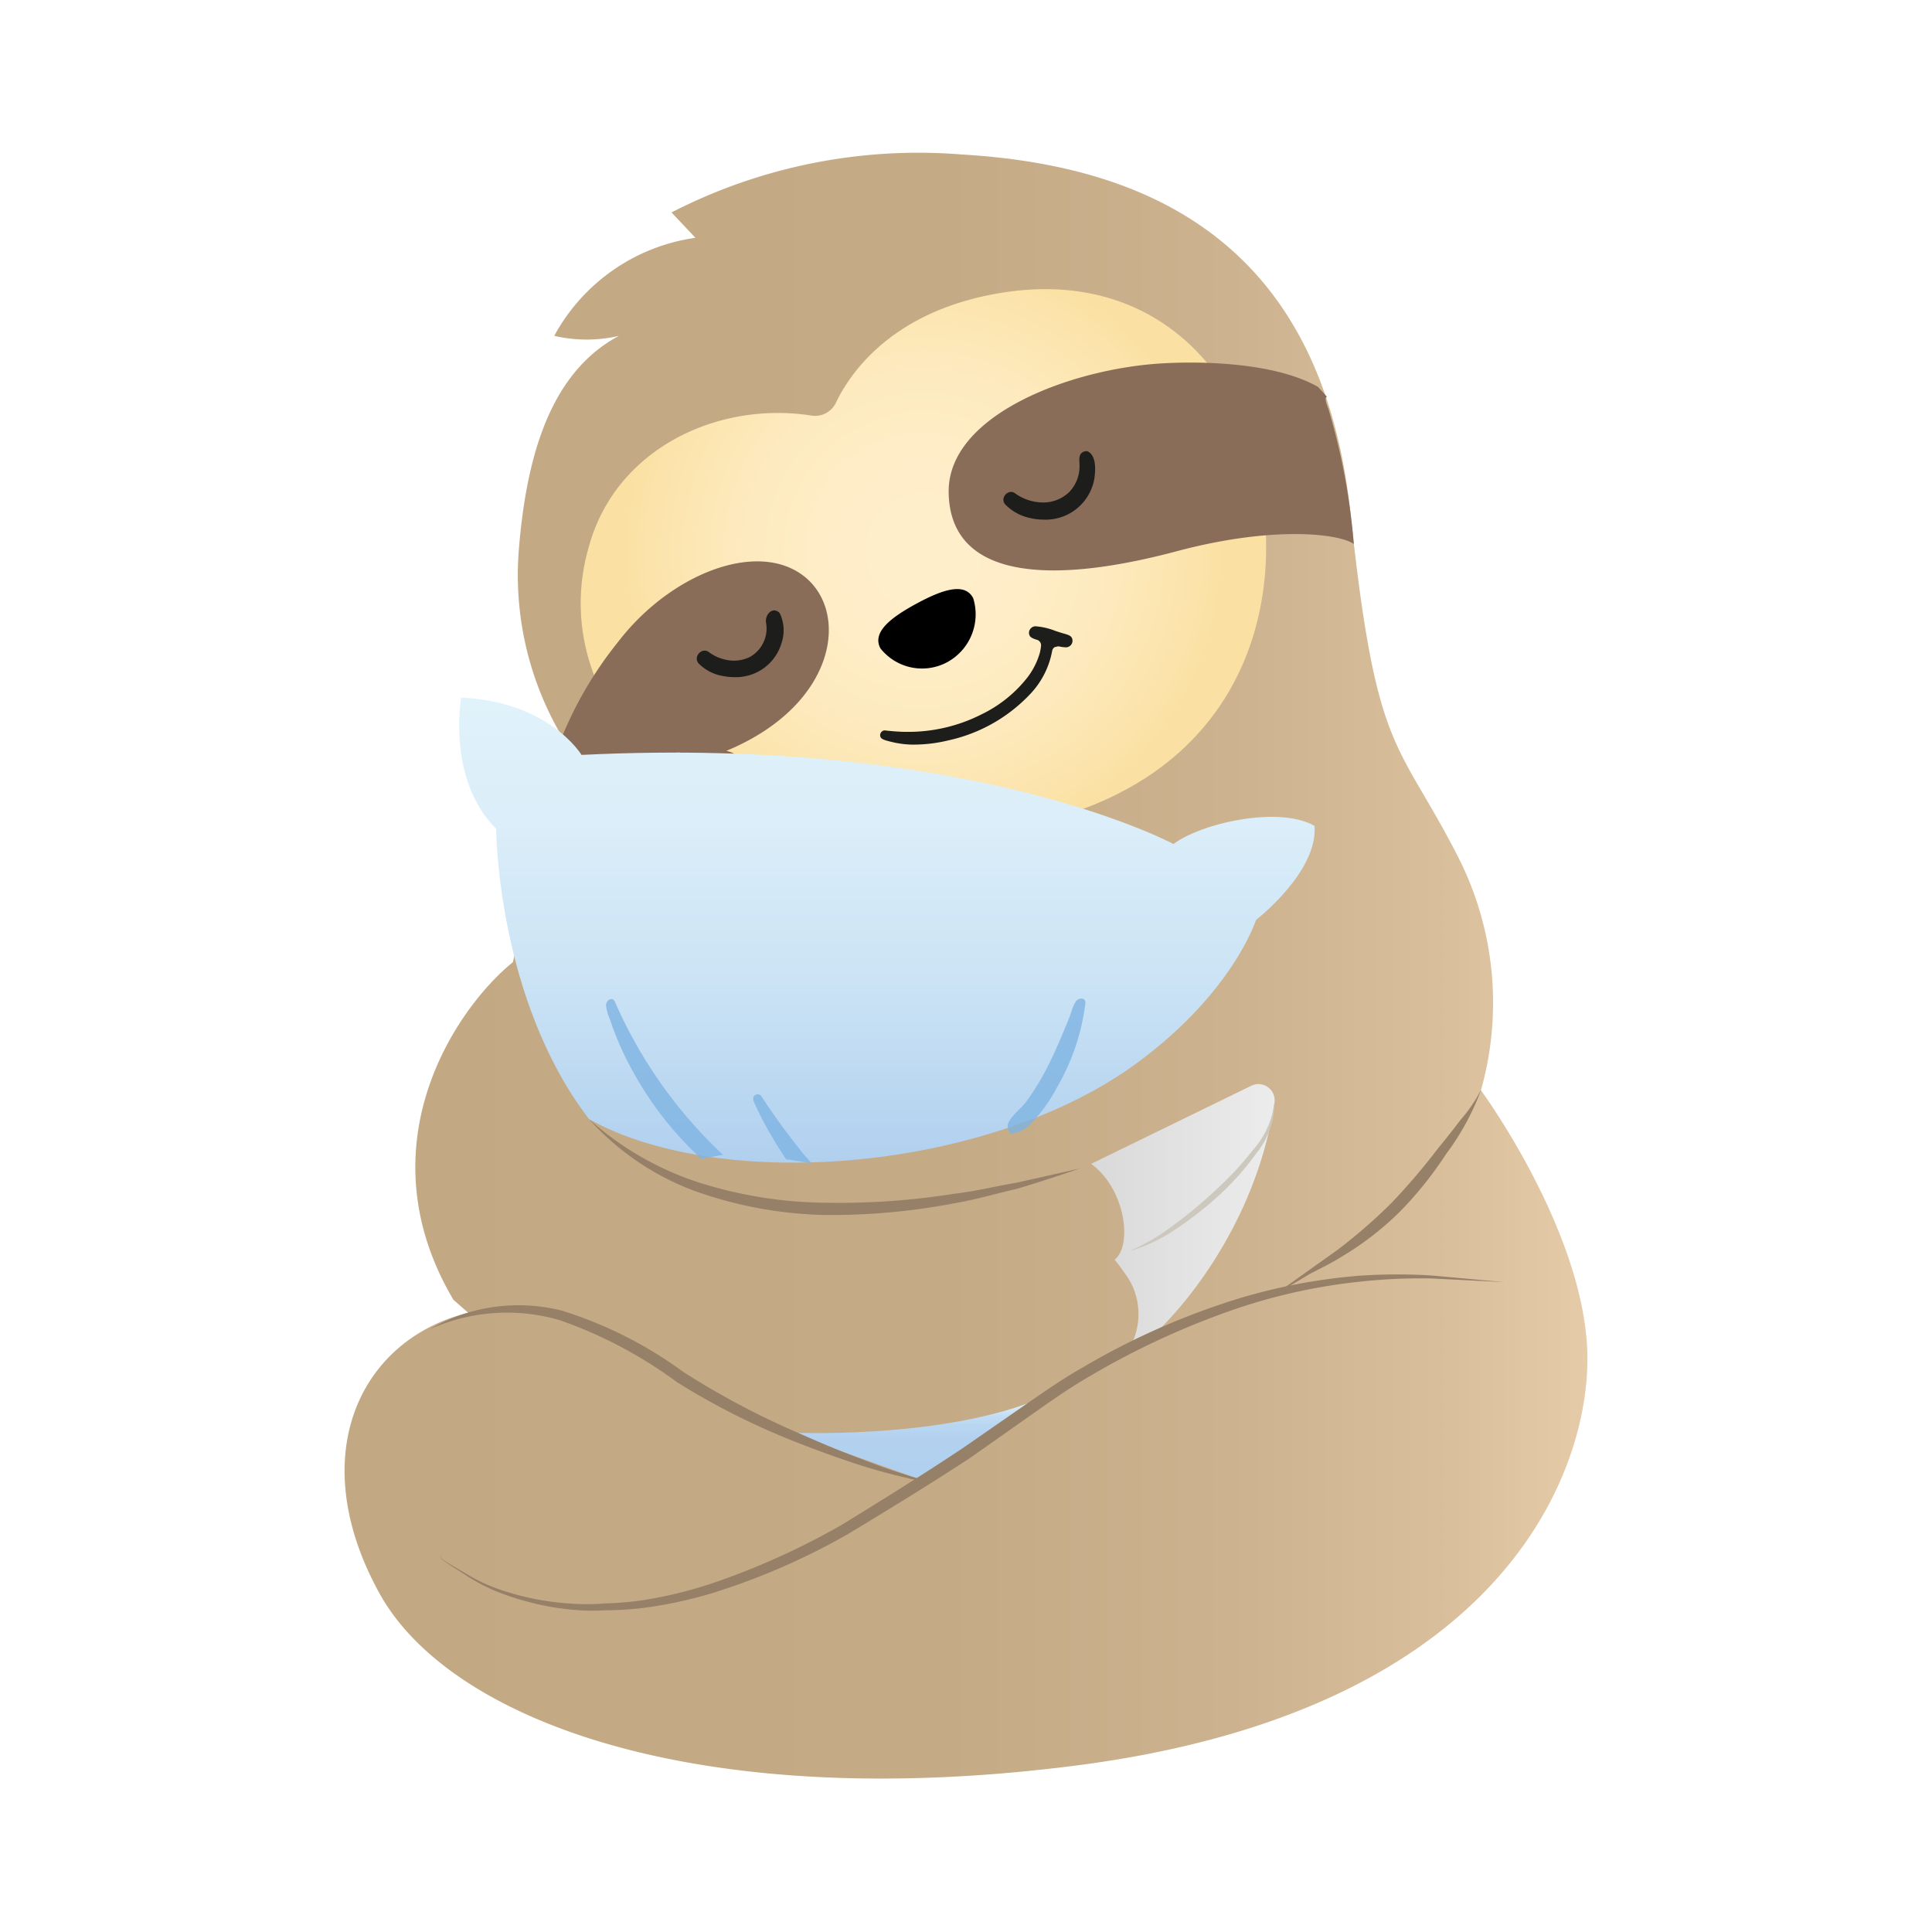 <svg id="Livello_1" data-name="Livello 1" xmlns="http://www.w3.org/2000/svg" xmlns:xlink="http://www.w3.org/1999/xlink" viewBox="0 0 80 80"><defs><style>.cls-1{mask:url(#mask);filter:url(#luminosity-noclip-3);}.cls-2,.cls-4{mix-blend-mode:multiply;}.cls-2{fill:url(#ÅÂÁ_Ï_ÌÌ_È_ËÂÌÚ_5);}.cls-3{mask:url(#mask-2);filter:url(#luminosity-noclip-4);}.cls-4{fill:url(#ÅÂÁ_Ï_ÌÌ_È_ËÂÌÚ_5-2);}.cls-5{fill:url(#Sfumatura_senza_nome_1287);}.cls-6{fill:url(#Sfumatura_senza_nome_900);}.cls-7{mask:url(#mask-3);}.cls-18,.cls-8{opacity:0.62;}.cls-8{fill:url(#Sfumatura_senza_nome_1508);}.cls-9{fill:url(#Sfumatura_senza_nome_1360);}.cls-10{fill:url(#Sfumatura_senza_nome_1345);}.cls-11{fill:#896d59;}.cls-12{fill:url(#Sfumatura_senza_nome_1343);}.cls-13{fill:#7fb4e2;opacity:0.8;}.cls-14{fill:#968168;}.cls-15,.cls-16{fill:#1d1d1b;}.cls-15{stroke:#1d1d1b;stroke-linecap:round;stroke-linejoin:round;stroke-width:0.25px;}.cls-17{mask:url(#mask-4);}.cls-18{fill:url(#Sfumatura_senza_nome_1508-2);}.cls-19{fill:#ccc8be;}.cls-20{fill:none;}.cls-21{filter:url(#luminosity-noclip-2);}.cls-22{filter:url(#luminosity-noclip);}</style><filter id="luminosity-noclip" x="27.936" y="-8522.39" width="6.499" height="32766" filterUnits="userSpaceOnUse" color-interpolation-filters="sRGB"><feFlood flood-color="#fff" result="bg"/><feBlend in="SourceGraphic" in2="bg"/></filter><mask id="mask" x="27.936" y="-8522.39" width="6.499" height="32766" maskUnits="userSpaceOnUse"><g class="cls-22"/></mask><radialGradient id="ÅÂÁ_Ï_ÌÌ_È_ËÂÌÚ_5" cx="-16201.932" cy="91065.583" r="7.224" gradientTransform="matrix(-0.398, -0.211, -0.21, 0.399, 12740.758, -39766.908)" gradientUnits="userSpaceOnUse"><stop offset="0" stop-color="#fff"/><stop offset="0.086" stop-color="#f4f4f4"/><stop offset="0.238" stop-color="#d7d7d7"/><stop offset="0.436" stop-color="#a7a7a7"/><stop offset="0.674" stop-color="#656565"/><stop offset="0.944" stop-color="#121212"/><stop offset="1"/></radialGradient><filter id="luminosity-noclip-2" x="43.857" y="-8522.39" width="6.499" height="32766" filterUnits="userSpaceOnUse" color-interpolation-filters="sRGB"><feFlood flood-color="#fff" result="bg"/><feBlend in="SourceGraphic" in2="bg"/></filter><mask id="mask-2" x="43.857" y="-8522.39" width="6.499" height="32766" maskUnits="userSpaceOnUse"><g class="cls-21"/></mask><radialGradient id="ÅÂÁ_Ï_ÌÌ_È_ËÂÌÚ_5-2" cx="-16224.647" cy="91032.825" r="7.224" xlink:href="#ÅÂÁ_Ï_ÌÌ_È_ËÂÌÚ_5"/><linearGradient id="Sfumatura_senza_nome_1287" x1="14.268" y1="40" x2="65.732" y2="40" gradientUnits="userSpaceOnUse"><stop offset="0.001" stop-color="#c3a884"/><stop offset="0.482" stop-color="#c5aa86"/><stop offset="0.714" stop-color="#ccb28e"/><stop offset="0.892" stop-color="#d9bf9b"/><stop offset="1" stop-color="#e5cba7"/></linearGradient><radialGradient id="Sfumatura_senza_nome_900" cx="38.245" cy="22.823" r="12.627" gradientUnits="userSpaceOnUse"><stop offset="0.032" stop-color="#feeeca"/><stop offset="0.353" stop-color="#feedc7"/><stop offset="0.634" stop-color="#fde9bc"/><stop offset="0.899" stop-color="#fbe3aa"/><stop offset="0.978" stop-color="#fae1a3"/></radialGradient><filter id="luminosity-noclip-3" x="27.936" y="28.266" width="6.499" height="6.53" filterUnits="userSpaceOnUse" color-interpolation-filters="sRGB"><feFlood flood-color="#fff" result="bg"/><feBlend in="SourceGraphic" in2="bg"/></filter><mask id="mask-3" x="27.936" y="28.266" width="6.499" height="6.53" maskUnits="userSpaceOnUse"><g class="cls-1"><path class="cls-2" d="M34.058,33.058a3.252,3.252,0,1,1-1.352-4.412A3.241,3.241,0,0,1,34.058,33.058Z"/></g></mask><radialGradient id="Sfumatura_senza_nome_1508" cx="-16201.932" cy="91065.583" r="7.224" gradientTransform="matrix(-0.398, -0.211, -0.21, 0.399, 12740.758, -39766.908)" gradientUnits="userSpaceOnUse"><stop offset="0" stop-color="#f39daa"/><stop offset="0.558" stop-color="#f39faa"/><stop offset="0.827" stop-color="#f4a7a8"/><stop offset="1" stop-color="#f6b1a6"/></radialGradient><linearGradient id="Sfumatura_senza_nome_1360" x1="45.18" y1="50.432" x2="52.78" y2="50.432" gradientUnits="userSpaceOnUse"><stop offset="0.003" stop-color="#d9d9d9"/><stop offset="1" stop-color="#ececec"/></linearGradient><linearGradient id="Sfumatura_senza_nome_1345" x1="37.643" y1="61.337" x2="37.643" y2="58.086" gradientUnits="userSpaceOnUse"><stop offset="0" stop-color="#b0d0ef"/><stop offset="0.521" stop-color="#b2d1ef"/><stop offset="0.709" stop-color="#b9d6f1"/><stop offset="0.843" stop-color="#c4dff4"/><stop offset="0.95" stop-color="#d5eaf8"/><stop offset="1" stop-color="#e0f2fa"/></linearGradient><linearGradient id="Sfumatura_senza_nome_1343" x1="36.725" y1="48.143" x2="36.725" y2="28.888" gradientUnits="userSpaceOnUse"><stop offset="0" stop-color="#b0d0ef"/><stop offset="0.022" stop-color="#b2d1ef"/><stop offset="0.394" stop-color="#cbe3f5"/><stop offset="0.731" stop-color="#dbeef9"/><stop offset="1" stop-color="#e0f2fa"/></linearGradient><filter id="luminosity-noclip-4" x="43.857" y="19.981" width="6.499" height="6.53" filterUnits="userSpaceOnUse" color-interpolation-filters="sRGB"><feFlood flood-color="#fff" result="bg"/><feBlend in="SourceGraphic" in2="bg"/></filter><mask id="mask-4" x="43.857" y="19.981" width="6.499" height="6.53" maskUnits="userSpaceOnUse"><g class="cls-3"><path class="cls-4" d="M49.978,24.772a3.252,3.252,0,1,1-1.352-4.412A3.241,3.241,0,0,1,49.978,24.772Z"/></g></mask><radialGradient id="Sfumatura_senza_nome_1508-2" cx="-16224.647" cy="91032.825" r="7.224" xlink:href="#Sfumatura_senza_nome_1508"/></defs><path class="cls-5" d="M61.322,45.147a13.316,13.316,0,0,0-.944-9.662c-2.522-4.934-3.384-4.131-4.46-14.251C54.742,10.176,47.721,6.856,39.817,6.397a22.353,22.353,0,0,0-12.011,2.399l.99,1.051a7.911,7.911,0,0,0-5.846,4.06,5.926,5.926,0,0,0,2.681,0c-2.779,1.475-3.832,4.847-4.151,8.906A13.133,13.133,0,0,0,23.274,30.503l-2.033,9.334c-2.451,1.998-6.199,7.672-2.466,13.984l.613.538c-4.511,1.111-6.818,5.957-3.661,11.642,2.864,5.157,12.983,9.113,28.721,7.12,17.218-2.181,21.213-11.597,21.283-16.722C65.802,51.239,61.322,45.147,61.322,45.147Z"/><path class="cls-6" d="M27.254,31.33a.979.979,0,0,1-.508-.235,8.281,8.281,0,0,1-2.37-8.43c1.092-4.06,5.312-6.068,9.228-5.457a.953.953,0,0,0,1.008-.529c.568-1.19,2.2-3.608,6.302-4.453,5.867-1.208,9.294,2.144,10.521,5.232,2.151,5.414,1.222,13.366-6.942,16.164a.962.962,0,0,1-.443.041Z"/><g class="cls-7"><path class="cls-8" d="M34.058,33.058a3.252,3.252,0,1,1-1.352-4.412A3.241,3.241,0,0,1,34.058,33.058Z"/></g><path class="cls-9" d="M51.815,44.958l-6.635,3.235c1.446,1.054,1.71,3.398.974,3.967a4.541,4.541,0,0,1,.356.479,2.807,2.807,0,0,1,.331,3.041c-.918,1.399,4.099-2.306,5.653-8.622.111-.453.206-.919.279-1.398A.671.671,0,0,0,51.815,44.958Z"/><path class="cls-10" d="M42.624,58.086c-4.098,1.518-9.963,1.235-9.963,1.235L38.322,61.337Z"/><path class="cls-11" d="M30.422,31.283c.06-.101-.346-.192-.346-.192,4.62-1.914,5.149-5.869,3.113-7.308-1.958-1.384-5.473.027-7.599,2.802A15.861,15.861,0,0,0,23.274,30.503c.45,1.289-.101.165.818.967.138.12,3.847-.332,4.028-.307Z"/><path class="cls-12" d="M24.391,46.341c5.56,3.098,16.689,2.132,22.75-2.37,3.93-2.907,4.869-5.879,4.869-5.879s2.574-1.989,2.421-3.895c-1.464-.838-4.675-.121-5.841.752,0,0-8.298-4.489-24.51-3.69,0,0-1.328-2.206-4.982-2.371,0,0-.611,3.369,1.447,5.432C20.545,34.32,20.566,41.349,24.391,46.341Z"/><path class="cls-13" d="M28.998,47.954c-.063-.063-.121-.121-.171-.169a14.066,14.066,0,0,1-2.606-3.394,12.466,12.466,0,0,1-.913-2.029c-.019-.055-.04-.113-.062-.172a2.126,2.126,0,0,1-.152-.55.269.269,0,0,1,.076-.202.21.21,0,0,1,.148-.071.177.177,0,0,1,.144.113,19.214,19.214,0,0,0,4.48,6.343c-.311.047-.613.105-.901.172Z"/><path class="cls-13" d="M33.603,48.175c-.373-.067-.719-.123-1.05-.17-.244-.361-.469-.723-.67-1.074-.225-.393-.415-.76-.582-1.122-.01-.022-.021-.044-.032-.066-.073-.148-.113-.246-.056-.341a.185.185,0,0,1,.165-.089.182.182,0,0,1,.152.084c.472.728,1.013,1.474,1.653,2.282.054.068.117.14.182.214C33.447,47.985,33.529,48.079,33.603,48.175Z"/><path class="cls-13" d="M41.937,46.943c-.055-.001-.202-.004-.211-.319-.006-.205.285-.496.498-.709a2.828,2.828,0,0,0,.259-.28,10.935,10.935,0,0,0,1.009-1.694c.284-.579.532-1.186.772-1.772l.013-.031c.028-.068.054-.146.08-.227a1.652,1.652,0,0,1,.195-.449.291.291,0,0,1,.232-.113.164.164,0,0,1,.121.048.206.206,0,0,1,.038.153,9.169,9.169,0,0,1-1.175,3.478,6.606,6.606,0,0,1-1.12,1.541A1.297,1.297,0,0,1,41.937,46.943Z"/><path class="cls-14" d="M17.777,55.05a7.31,7.31,0,0,1,5.482-.781,17.026,17.026,0,0,1,5.03,2.536,33.334,33.334,0,0,0,4.907,2.591c.848.379,1.707.733,2.578,1.057.433.167.87.329,1.31.476l.664.214.335.097.168.049.081.025c.001.043-.003-.029-.011.022-.015-.005-.005-.05.023-.032.008.006.019.007.02.031-.013.031-.032.022-.039.025a.857.857,0,0,1-.089-.015l-.172-.033-.343-.072-.682-.165q-.68-.173-1.35-.382c-.891-.286-1.771-.603-2.642-.946a29.536,29.536,0,0,1-5.024-2.521A18.279,18.279,0,0,0,23.161,54.661,7.79,7.79,0,0,0,17.777,55.05Z"/><path class="cls-14" d="M52.916,53.511l2.454-1.747a21.766,21.766,0,0,0,2.242-1.947,26.626,26.626,0,0,0,1.932-2.263c.317-.388.629-.78.931-1.179a6.266,6.266,0,0,0,.844-1.229l.005-.001a10.571,10.571,0,0,1-1.452,2.651,15.278,15.278,0,0,1-1.905,2.376,12.481,12.481,0,0,1-2.413,1.864c-.426.272-.892.493-1.331.721C53.792,53.015,53.366,53.284,52.916,53.511Z"/><path class="cls-14" d="M18.283,64.287a.232.232,0,0,0,.094.318c.098.075.209.134.315.201l.646.379a7.114,7.114,0,0,0,1.348.631,11.144,11.144,0,0,0,2.909.582,8.976,8.976,0,0,0,1.483-.005,13.174,13.174,0,0,0,1.477-.123,17.641,17.641,0,0,0,2.885-.692,30.665,30.665,0,0,0,5.421-2.442c1.696-1.043,3.39-2.094,5.045-3.2l2.466-1.71c.826-.571,1.649-1.148,2.528-1.642a30.053,30.053,0,0,1,5.48-2.518,23.792,23.792,0,0,1,5.894-1.24,23.13,23.13,0,0,1,3.009-.011l2.99.274-2.994-.15a22.95,22.95,0,0,0-2.984.134,23.642,23.642,0,0,0-5.786,1.361,32.704,32.704,0,0,0-5.376,2.548c-.862.493-1.673,1.071-2.488,1.644l-2.451,1.727c-1.676,1.102-3.392,2.149-5.109,3.186a28.323,28.323,0,0,1-5.529,2.41,17.996,17.996,0,0,1-2.957.637,13.492,13.492,0,0,1-1.512.091,8.711,8.711,0,0,1-1.513-.034,11.328,11.328,0,0,1-2.931-.712,7.207,7.207,0,0,1-1.337-.694l-.632-.406c-.102-.071-.211-.134-.308-.215A.24.24,0,0,1,18.283,64.287Z"/><path class="cls-14" d="M24.391,46.341a12.629,12.629,0,0,0,4.573,2.631,17.84,17.84,0,0,0,5.207.83,30.223,30.223,0,0,0,5.297-.365c.884-.102,1.75-.315,2.629-.465l2.616-.586q-1.268.435-2.557.828c-.873.201-1.737.458-2.623.609a27.153,27.153,0,0,1-5.376.487A16.997,16.997,0,0,1,28.835,49.34,11.01,11.01,0,0,1,24.391,46.341Z"/><path d="M40.297,24.766a2.256,2.256,0,0,1-1.07,2.651,2.198,2.198,0,0,1-2.772-.572c-.353-.669.433-1.274,1.494-1.849S39.944,24.097,40.297,24.766Z"/><path class="cls-15" d="M30.357,27.914a2.404,2.404,0,0,1-.381-.042,1.714,1.714,0,0,1-.962-.492A.171.171,0,0,1,29,27.187a.213.213,0,0,1,.176-.121.172.172,0,0,1,.102.037,1.931,1.931,0,0,0,1.076.379h.002a1.649,1.649,0,0,0,.77-.177,1.478,1.478,0,0,0,.714-1.562.373.373,0,0,1,.098-.283.182.182,0,0,1,.119-.061.194.194,0,0,1,.126.064,1.511,1.511,0,0,1,.061,1.121,1.843,1.843,0,0,1-1.838,1.33Z"/><path class="cls-16" d="M37.787,30.833a3.837,3.837,0,0,1-.847-.107c-.313-.075-.463-.117-.49-.238a.196.196,0,0,1,.042-.172.19.19,0,0,1,.145-.072c.288.034.549.054.804.06l.15.001a6.707,6.707,0,0,0,3.058-.728,5.385,5.385,0,0,0,1.853-1.473,3.042,3.042,0,0,0,.56-1.089,2.136,2.136,0,0,0,.045-.269.234.234,0,0,0-.167-.252c-.264-.077-.302-.146-.323-.224a.256.256,0,0,1,.045-.225.268.268,0,0,1,.215-.112,2.806,2.806,0,0,1,.817.189c.17.056.268.088.36.113.209.059.291.097.335.189a.275.275,0,0,1-.243.381,1.542,1.542,0,0,1-.298-.04h-.046l-.133.033a.238.238,0,0,0-.1.147,3.513,3.513,0,0,1-.832,1.709,6.59,6.59,0,0,1-3.483,2.007,6.043,6.043,0,0,1-1.369.171Z"/><g class="cls-17"><path class="cls-18" d="M49.978,24.772a3.252,3.252,0,1,1-1.352-4.412A3.241,3.241,0,0,1,49.978,24.772Z"/></g><path class="cls-11" d="M56.059,22.529a27.212,27.212,0,0,0-1.056-5.607c-.349-.878.298-.101-.428-.903-2.153-1.218-5.976-.999-6.407-.975-3.757.204-8.934,2.111-8.886,5.346.051,3.448,3.882,3.918,9.454,2.433C52.735,21.757,55.481,22.098,56.059,22.529Z"/><path class="cls-15" d="M43.156,21.39a2.171,2.171,0,0,1-.475-.062,1.873,1.873,0,0,1-.968-.53.164.164,0,0,1-.018-.187.211.211,0,0,1,.167-.118.169.169,0,0,1,.098.037,2.139,2.139,0,0,0,1.179.401h.002a1.675,1.675,0,0,0,1.214-.46,1.655,1.655,0,0,0,.47-1.229l-.003-.122a.502.502,0,0,1,.021-.236.17.17,0,0,1,.146-.078c.204.092.284.455.199,1.013a1.923,1.923,0,0,1-1.986,1.572Z"/><path class="cls-19" d="M46.763,51.809a8.852,8.852,0,0,0,1.904-1.135A17.344,17.344,0,0,0,50.367,49.252a13.411,13.411,0,0,0,1.504-1.619,3.628,3.628,0,0,0,.901-1.973,3.306,3.306,0,0,1-.743,2.088A11.694,11.694,0,0,1,50.541,49.438a14.471,14.471,0,0,1-1.763,1.396A6.82,6.82,0,0,1,46.763,51.809Z"/><rect class="cls-20" width="80" height="80"/></svg>